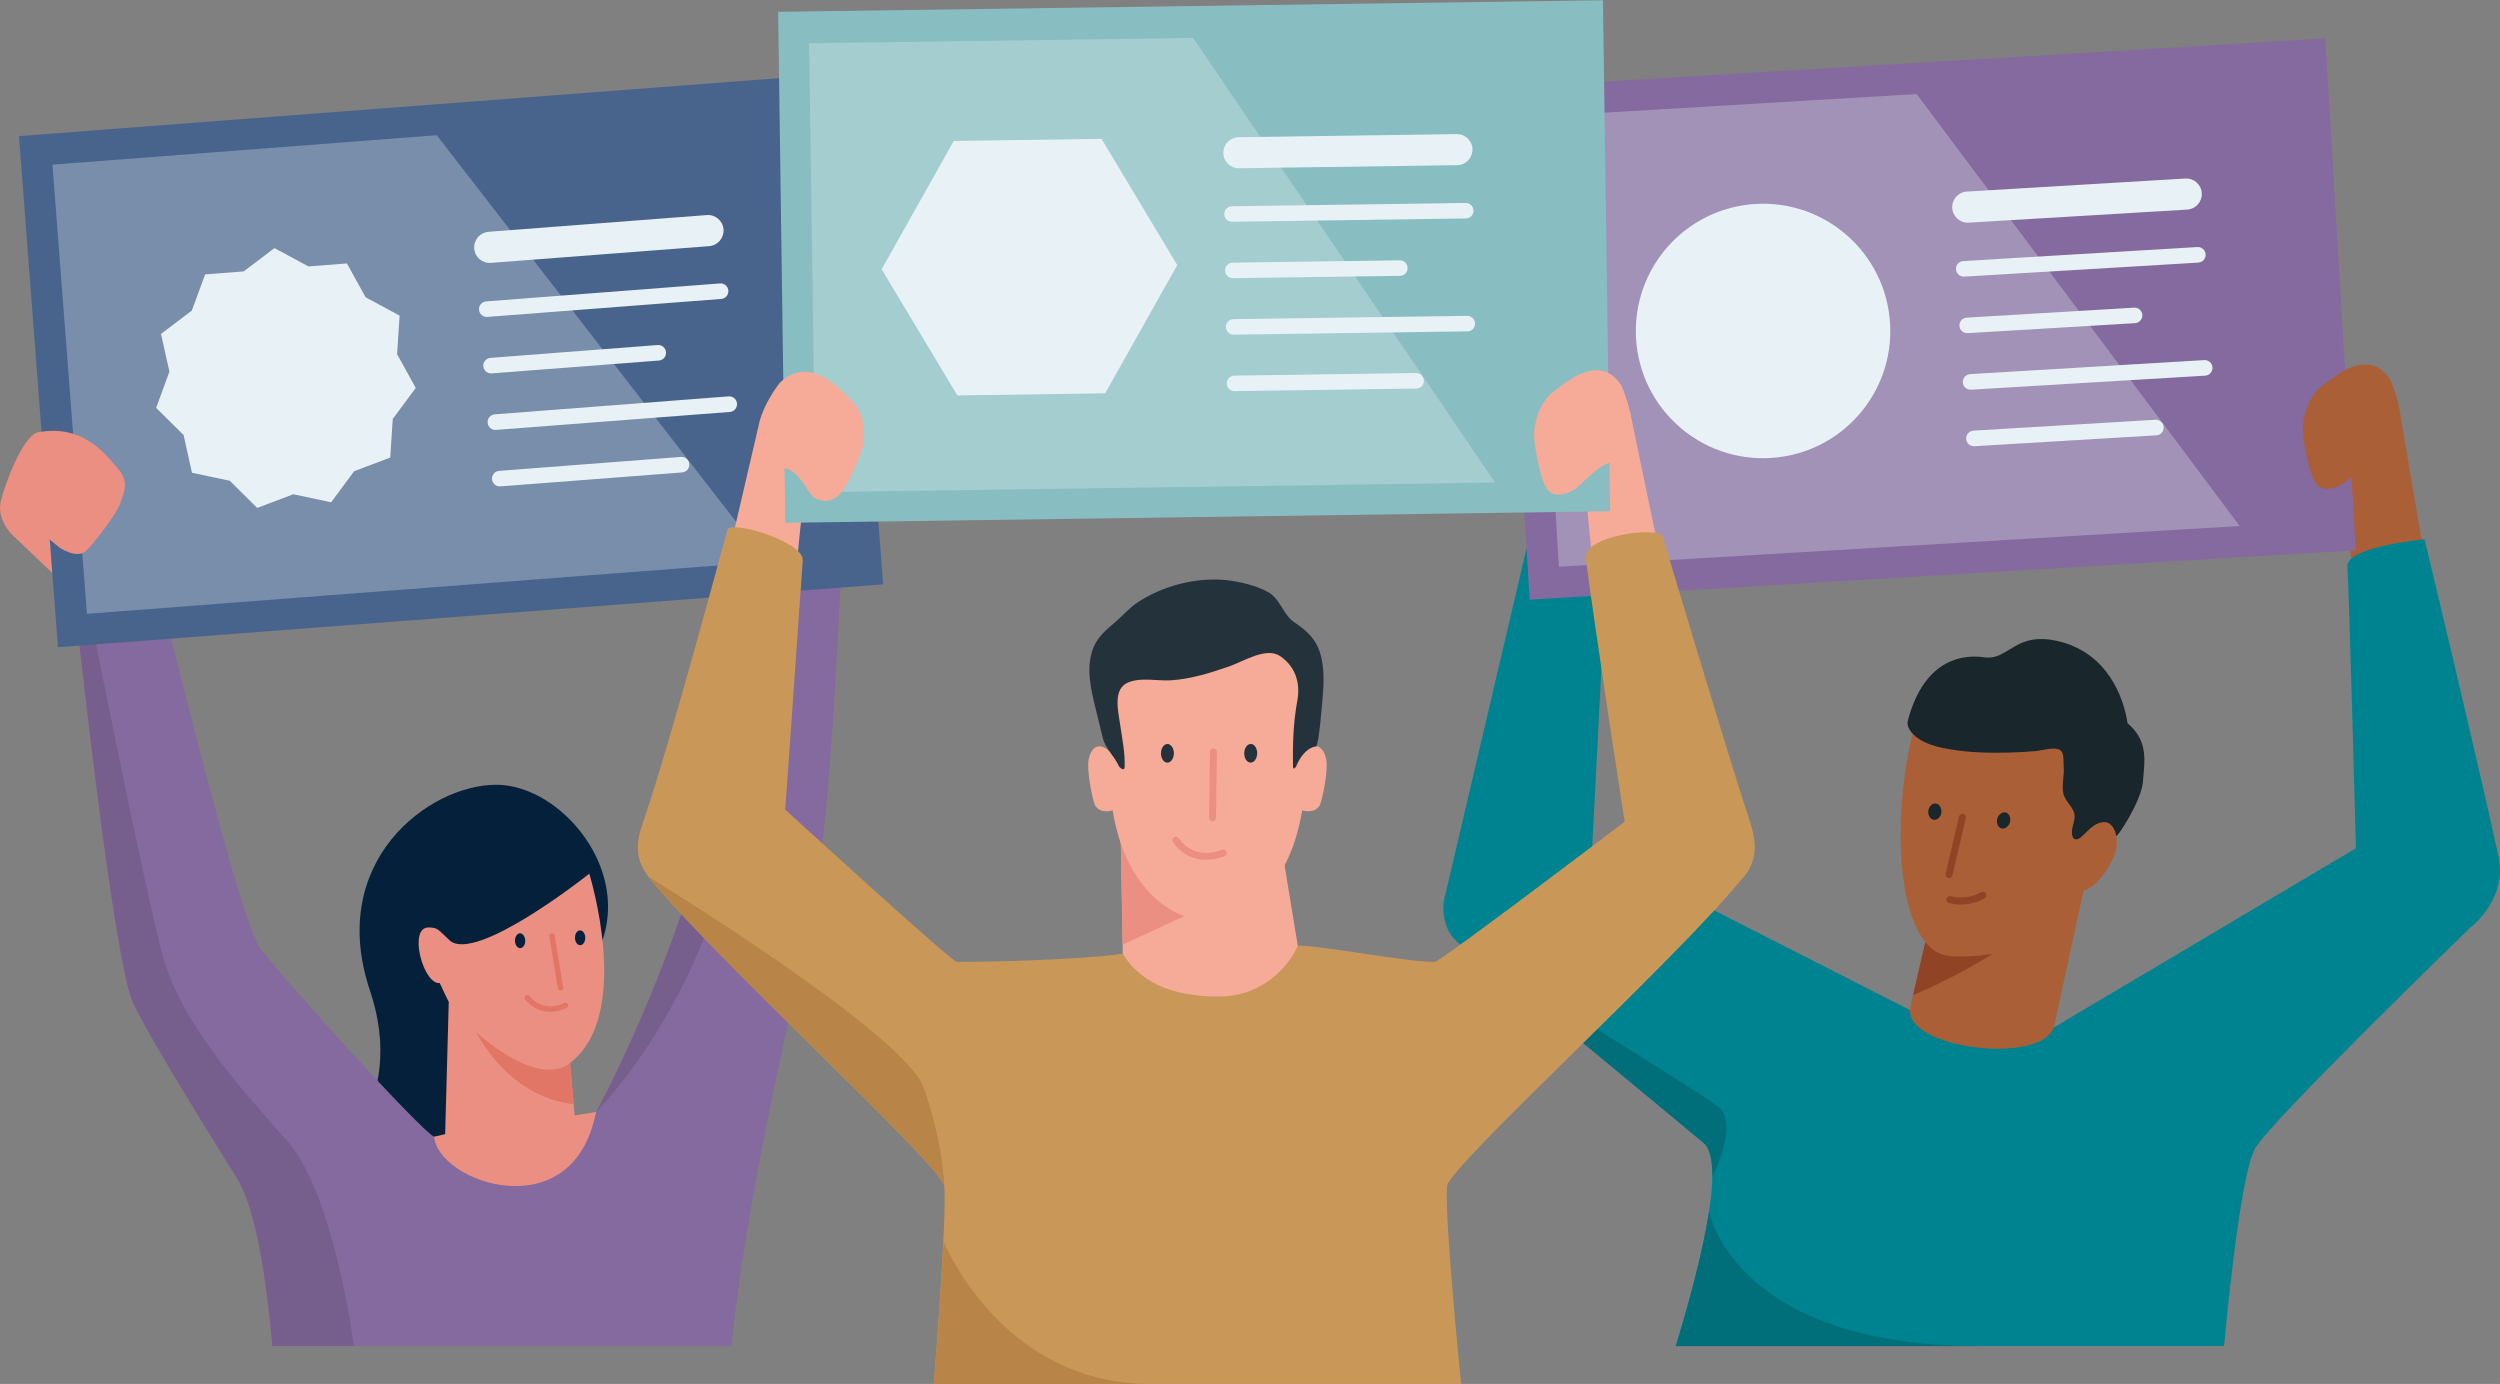 <?xml version="1.0" encoding="utf-8"?>
<!-- Generator: Adobe Illustrator 25.2.1, SVG Export Plug-In . SVG Version: 6.00 Build 0)  -->
<svg version="1.1" id="ARTWORK" xmlns="http://www.w3.org/2000/svg" xmlns:xlink="http://www.w3.org/1999/xlink" x="0px" y="0px"
	 viewBox="0 0 448 248" style="enable-background:new 0 0 448 248;" xml:space="preserve">
<rect x="0" y="0" width="448" height="248" fill="#808080" stroke="none"/>
<style type="text/css">
	.st0{fill:#05203A;}
	.st1{fill:#846A9E;}
	.st2{fill:#EA8F81;}
	.st3{fill:#E17667;}
	.st4{fill:#765F8D;}
	.st5{fill:#49648C;}
	.st6{opacity:0.3;fill:#E8F1F5;}
	.st7{fill:#E8F1F5;}
	.st8{fill:#AA5F37;}
	.st9{fill:#008390;}
	.st10{fill:#914326;}
	.st11{fill:#19262B;}
	.st12{fill:none;}
	.st13{fill:#ECF5FA;}
	.st14{fill:#016F79;}
	.st15{fill:#F6AA98;}
	.st16{fill:#88BDC1;}
	.st17{fill:#24333B;}
	.st18{fill:#C99859;}
	.st19{fill:#B98447;}
</style>
<g>
	<path class="st0" d="M47.47,212.73c1.55-0.27,2.91-0.48,3.97-0.66c8.72-1.53,21.56-14.64,14.86-34.56
		c-7.77-23.12,10.52-36.88,22.63-36.88c15.94,0,34.73,29.28,2.02,43.65c-9.42,4.14,2.83,19.59-10.54,24.63L47.47,212.73z"/>
	<path class="st1" d="M48.83,241.21c-1.61-17.65-3.87-26.1-6.5-30.32c-2.63-4.22-14.75-23.48-18.43-31.08
		c-3.68-7.61-10.65-73.32-10.65-73.32s9.68-2.82,14.73-3.15c0,0,14.69,61.21,18.65,66.58c3.96,5.38,29.14,33.09,31.18,33.78
		c2.04,0.69,28.1-3.4,29.01-4.44c0.42-0.48,11.53-21.62,18.15-44.52c7.93-27.43,11.54-57.4,11.54-57.4s8-3.25,14.33,4.22
		c-0.97,16.29-2.2,49.86-6.24,67.03c-12.58,53.37-13.08,71.09-13.59,72.62H48.83z"/>
	<path class="st2" d="M102.15,190.48l0.83,9.41l3.83-0.64c-4.08,21.21-28.38,12.63-29.01,4.44l1.97-0.45l0.65-23.83
		c0,0,0.49,1.31-1.62-3.25c-2.95,0.35-5.73-10.04-1.97-9.96c1.68,0.03,1.64,0.37,3.74,2.31c4.68,4.23,25.03-11.94,25.03-11.94
		S113.49,181.86,102.15,190.48z"/>
	<path class="st3" d="M102.15,190.48l0.65,7.37c0,0-10.5-0.28-17.44-12.83C97.56,195.53,102.15,190.48,102.15,190.48z"/>
	<path class="st0" d="M92.28,168.59c-0.01-0.73,0.39-1.33,0.9-1.34c0.51,0,0.92,0.58,0.94,1.32c0.01,0.73-0.39,1.33-0.9,1.34
		C92.72,169.92,92.3,169.33,92.28,168.59z"/>
	<path class="st4" d="M15.3,105.88c-2.71,0.68-2.06,0.6-2.06,0.6c0,0,6.97,65.71,10.65,73.32c3.68,7.61,15.8,26.86,18.43,31.08
		c2.63,4.22,4.89,12.67,6.5,30.32h14.6c0,0-3.53-27.11-11.81-36.55s-19.09-21.15-22.45-33.41C25.8,158.98,15.3,105.88,15.3,105.88z"
		/>
	<g>
		<g>
			<g>
				<g>
					<path class="st3" d="M100.53,177.5C100.53,177.5,100.53,177.5,100.53,177.5c-0.27,0.04-0.53-0.13-0.57-0.4l-1.51-9.28
						c-0.04-0.26,0.09-0.54,0.4-0.56c0.27-0.04,0.52,0.14,0.56,0.41l1.51,9.27C100.97,177.21,100.79,177.46,100.53,177.5z"/>
				</g>
			</g>
		</g>
	</g>
	<g>
		<g>
			<g>
				<g>
					<path class="st3" d="M98.04,181.27c-1.27-0.12-2.7-0.67-3.92-2.17c-0.17-0.21-0.14-0.52,0.07-0.69
						c0.21-0.17,0.52-0.14,0.69,0.07c2.58,3.18,6.09,1.34,6.24,1.25c0.24-0.12,0.54-0.04,0.66,0.21c0.13,0.24,0.04,0.53-0.2,0.66
						C101.57,180.62,99.98,181.45,98.04,181.27z"/>
				</g>
			</g>
		</g>
	</g>
	<path class="st2" d="M10.06,103.33l-7.98-7.6c0,0-2.63-2.63-1.97-5.73c0.66-3.1,3.94-11.74,6.57-12.49c2.63-0.75,4.41,7,4.41,7
		L10.06,103.33z"/>
	<path class="st0" d="M103.04,168.05c-0.01-0.73,0.4-1.33,0.91-1.32c0.51-0.01,0.92,0.58,0.93,1.32c0,0.73-0.41,1.33-0.92,1.33
		C103.45,169.37,103.04,168.78,103.04,168.05z"/>
	<g>
		
			<rect x="6.71" y="18.57" transform="matrix(0.997 -0.076 0.076 0.997 -4.7 6.378)" class="st5" width="148.32" height="91.88"/>
		<polygon class="st6" points="15.58,110 137.44,100.65 78.26,24.23 9.4,29.51 		"/>
		<g>
			<path class="st7" d="M127.08,44.11l-39.11,3c-1.54,0.12-2.87-1.03-2.99-2.57c-0.12-1.54,1.03-2.88,2.57-3l39.11-3
				c1.54-0.12,2.88,1.03,3,2.57C129.76,42.65,128.62,43.99,127.08,44.11z"/>
		</g>
		<g>
			<path class="st7" d="M129.24,53.57l-41.9,3.22c-0.77,0.06-1.44-0.51-1.5-1.28c-0.06-0.77,0.51-1.44,1.28-1.5l41.9-3.22
				c0.77-0.06,1.44,0.52,1.5,1.28C130.58,52.85,130,53.51,129.24,53.57z"/>
			<path class="st7" d="M118.07,64.61l-29.96,2.3c-0.77,0.06-1.44-0.51-1.5-1.28c-0.06-0.77,0.52-1.44,1.28-1.5l29.96-2.3
				c0.77-0.06,1.44,0.52,1.5,1.29C119.41,63.89,118.83,64.55,118.07,64.61z"/>
			<path class="st7" d="M130.79,73.82l-41.91,3.22c-0.77,0.06-1.44-0.51-1.5-1.29c-0.06-0.77,0.52-1.44,1.28-1.5l41.91-3.22
				c0.77-0.06,1.44,0.52,1.5,1.28C132.13,73.09,131.56,73.76,130.79,73.82z"/>
			<path class="st7" d="M122.24,84.66l-32.57,2.5c-0.77,0.06-1.44-0.52-1.5-1.28c-0.06-0.77,0.51-1.44,1.28-1.5l32.57-2.5
				c0.77-0.06,1.44,0.51,1.5,1.28C123.58,83.93,123.01,84.6,122.24,84.66z"/>
		</g>
		<polygon class="st7" points="49.18,44.46 55.27,47.74 62.17,47.21 65.52,53.27 71.61,56.56 71.16,63.46 74.5,69.52 70.38,75.08 
			69.93,81.99 63.46,84.44 59.34,90.01 52.57,88.57 46.09,91.02 41.17,86.15 34.4,84.72 32.9,77.96 27.98,73.09 30.36,66.6 
			28.85,59.84 34.37,55.66 36.76,49.17 43.66,48.64 		"/>
	</g>
	<path class="st2" d="M6.68,77.51c8.54-1.78,12.88,4.76,14.2,6.17c2.51,2.68,1.22,4.62,0.75,6.31c-0.47,1.69-4.62,7.24-6.22,8.74
		c-1.6,1.5-4.69-0.56-4.69-0.56l-4.79-3.94L6.68,77.51z"/>
	<g>
		<polygon class="st8" points="434.28,98.68 430.02,73.67 419.36,85.2 421.45,100.98 		"/>
		<g>
			<path class="st9" d="M300.32,241.21h98.23c0,0,2.71-30.44,5.56-35.41c2.85-4.97,38.55-39.56,38.55-39.56s6.75-5.01,5.07-12.77
				c-3.84-17.67-13.25-56.84-13.25-56.84s-14.15,1.33-13.84,4.92c0.31,3.59,1.54,50.46,1.54,50.46L368,184.15L342.26,181
				l-56.95-28.99l2.49-48.16l-14.24-5.61l-14.81,63.16c0,0-0.94,5.21,3.14,7.99c5.07,3.46,39.42,32.13,43.22,35.28
				C309.83,208.03,303.81,229.62,300.32,241.21z"/>
			<g>
				<path class="st8" d="M374.02,156.62l-26.19,0.15l-5.48,23.57c-1.75,7.76,24.31,10.71,25.78,3.38L374.02,156.62z"/>
				<g>
					<g>
						<path class="st10" d="M345.57,166.46l-2.76,11.88c0,0,19.97-8.2,26.72-18.21C372.48,155.73,345.57,166.46,345.57,166.46z"/>
					</g>
				</g>
				<path class="st8" d="M349.67,171.35c19.86,0.95,25.27-12.99,28.35-23.64c1.98-6.83,3.74-22.19-10.48-25.59
					c-14.22-3.39-21.79-2.81-24.86,9.66C338.78,147.64,339.94,170.88,349.67,171.35z"/>
				<path class="st8" d="M372.03,159.49c2.83,1.01,5.79-3.69,6.76-5.98c1-2.38,0.56-4.83-0.98-6.55c-2.43-2.73-5.54,1.54-5.77,5.49
					C371.82,156.48,369.62,158.7,372.03,159.49z"/>
				<g>
					<g>
						<g>
							<path class="st10" d="M349.03,157.32c-0.28-0.11-0.44-0.42-0.37-0.72l2.39-10.28c0.08-0.34,0.41-0.54,0.75-0.47
								c0.35,0.08,0.54,0.41,0.47,0.75l-2.4,10.29c-0.08,0.34-0.41,0.54-0.75,0.46C349.09,157.35,349.06,157.33,349.03,157.32z"/>
						</g>
					</g>
				</g>
				<path class="st11" d="M345.54,145.56c-0.01-0.81,0.5-1.51,1.15-1.57c0.65-0.06,1.19,0.55,1.21,1.35c0.02,0.8-0.5,1.51-1.15,1.57
					C346.1,146.98,345.56,146.37,345.54,145.56z"/>
				<path class="st11" d="M357.86,146.94c0.12-0.8,0.74-1.41,1.39-1.37c0.66,0.05,1.08,0.73,0.98,1.54
					c-0.11,0.8-0.74,1.41-1.39,1.37C358.19,148.43,357.76,147.74,357.86,146.94z"/>
				<path class="st11" d="M371.36,149.78c0.26,0.92,1.02,0.74,1.7,0.12c1.1-0.99,2.1-2.34,3.69-2.56c1.5-0.21,2.24,1.15,2.48,2.45
					c0.06,0.49,4.54-6.22,4.79-9.76c0.26-3.53,1.06-7.22-2.76-10.42c-0.72-4.77-3.6-12.34-11.89-14.57
					c-8.29-2.23-9.29,3.41-13.83,2.75c-5.06-0.73-11.06,1.48-13.66,11.36c-0.36,1.38,1.18,2.78,2.18,3.39
					c1.67,1.01,3.68,1.46,5.59,1.77c3.42,0.56,6.92,0.64,10.37,0.55c1.61-0.04,3.21-0.13,4.8-0.27c1.16-0.1,3.3-0.81,4.33-0.19
					c0.81,0.49,0.58,2.1,0.66,2.89c0.17,1.62-0.39,3.27-0.06,4.88c0.35,1.68,2.26,2.63,2.01,4.49c-0.12,0.94-0.62,1.96-0.43,2.92
					C371.33,149.67,371.35,149.72,371.36,149.78z"/>
				<path class="st10" d="M355.01,159.89c-1.88,1.09-3.92,0.93-3.94,0.92l0,0.02c-0.47-0.02-0.97-0.08-1.49-0.23
					c-0.34-0.08-0.69,0.11-0.78,0.45c-0.09,0.34,0.11,0.69,0.45,0.78c0.45,0.12,0.89,0.2,1.31,0.23c1.89,0.18,3.4-0.33,3.62-0.43
					c0.09-0.03,0.18-0.05,0.27-0.09c0.39-0.15,0.8-0.33,1.2-0.56c0.3-0.18,0.4-0.56,0.23-0.87
					C355.7,159.82,355.31,159.72,355.01,159.89z"/>
			</g>
			<g>
				<path class="st1" d="M268.63,15.74l5.48,91.72l148.06-8.85l-5.48-91.72L268.63,15.74z"/>
				<polygon class="st6" points="279.35,101.55 401.35,94.26 343.47,16.85 274.53,20.97 				"/>
				<g>
					<path class="st7" d="M391.94,37.56l-39.15,2.34c-1.54,0.09-2.86-1.08-2.95-2.62c-0.09-1.54,1.08-2.86,2.62-2.95l39.15-2.34
						c1.54-0.09,2.86,1.08,2.95,2.62C394.65,36.14,393.48,37.47,391.94,37.56z"/>
				</g>
				<g>
					<path class="st7" d="M393.94,47.06l-41.95,2.51c-0.77,0.04-1.43-0.54-1.48-1.31c-0.04-0.77,0.54-1.43,1.31-1.48l41.95-2.51
						c0.77-0.05,1.43,0.54,1.48,1.31C395.3,46.35,394.71,47.01,393.94,47.06z"/>
				</g>
				<g>
					<path class="st7" d="M382.59,57.91L352.6,59.7c-0.77,0.05-1.43-0.54-1.47-1.31c-0.05-0.77,0.54-1.43,1.31-1.47l29.99-1.79
						c0.77-0.05,1.43,0.54,1.48,1.31C383.94,57.2,383.36,57.86,382.59,57.91z"/>
				</g>
				<g>
					<path class="st7" d="M395.16,67.32l-41.95,2.51c-0.77,0.05-1.43-0.54-1.47-1.31c-0.04-0.77,0.54-1.43,1.31-1.48l41.95-2.51
						c0.77-0.05,1.43,0.54,1.48,1.31C396.51,66.62,395.92,67.28,395.16,67.32z"/>
				</g>
				<g>
					<path class="st7" d="M386.42,78.01l-32.61,1.95c-0.77,0.05-1.43-0.54-1.47-1.31c-0.05-0.77,0.54-1.43,1.3-1.48l32.61-1.95
						c0.77-0.04,1.43,0.54,1.48,1.31C387.77,77.31,387.19,77.97,386.42,78.01z"/>
				</g>
				<path class="st7" d="M338.7,57.95c-0.75-12.57-11.55-22.15-24.12-21.4c-12.57,0.75-22.15,11.55-21.4,24.12
					c0.75,12.57,11.55,22.15,24.12,21.4C329.88,81.32,339.46,70.52,338.7,57.95z"/>
				
					<rect x="271.24" y="11.23" transform="matrix(0.998 -0.06 0.06 0.998 -2.796 20.714)" class="st12" width="148.32" height="91.88"/>
			</g>
		</g>
		<path class="st8" d="M426.68,81.84c-2.31-0.03-5.69,4.34-7.08,5.02c-1.39,0.68-3.53,1.44-4.72-0.45
			c-1.19-1.89-2.17-7.56-2.21-9.39c-0.04-1.84,0.7-5.96,3.82-8.16c1.64-1.16,7.9-6.84,11.8-0.88c0,0,2.49,5.2,1.85,9.69
			C429.49,82.16,428.99,81.88,426.68,81.84z"/>
	</g>
	<path class="st13" d="M246.47,243.49"/>
	<path class="st4" d="M140.72,100.39c-2.79-0.12-4.22-3.06-4.22-3.06s-3.62,29.96-11.54,57.4c-6.62,22.91-17.73,44.05-18.15,44.52
		c0,0,13.16-12.78,21.24-36.24C134.02,145.66,140.72,100.39,140.72,100.39z"/>
	<path class="st14" d="M354.66,241.21h-54.34c1.97-6.55,4.75-16.28,5.94-24.12C306.26,217.09,310.7,241.21,354.66,241.21z"/>
	<path class="st14" d="M261.89,169.38c5.07,3.46,39.42,32.13,43.22,35.28c1.29,0.92,1.78,3.2,1.74,6.26c0,0,5-9.63,0.97-12.68
		C303.79,195.2,261.89,169.38,261.89,169.38z"/>
	<polygon class="st15" points="297.01,97.39 292.07,73.66 284.18,88.78 285.47,101.55 	"/>
	<polygon class="st15" points="131.3,96.23 135.86,76.63 144.13,87.62 142.84,100.39 	"/>
	<g>
		
			<rect x="140.07" y="1.04" transform="matrix(1 -0.014 0.014 1 -0.642 3.039)" class="st16" width="147.81" height="91.57"/>
		<polygon class="st6" points="146.13,88.2 267.92,86.48 213.81,6.79 144.99,7.76 		"/>
		<g>
			<path class="st7" d="M261.12,29.6l-39.08,0.55c-1.54,0.02-2.8-1.21-2.82-2.74c-0.02-1.54,1.2-2.8,2.74-2.82l39.09-0.56
				c1.54-0.02,2.8,1.21,2.82,2.74C263.88,28.32,262.66,29.58,261.12,29.6z"/>
		</g>
		<g>
			<g>
				<path class="st7" d="M262.68,39.15l-41.88,0.59c-0.77,0.01-1.4-0.6-1.41-1.37c-0.01-0.77,0.6-1.4,1.37-1.41l41.88-0.59
					c0.77-0.01,1.4,0.6,1.41,1.37C264.06,38.51,263.45,39.14,262.68,39.15z"/>
			</g>
			<g>
				<path class="st7" d="M250.88,49.43l-29.94,0.42c-0.77,0.01-1.4-0.6-1.41-1.37c-0.01-0.77,0.6-1.4,1.37-1.41l29.93-0.42
					c0.77-0.01,1.4,0.6,1.41,1.37C252.27,48.79,251.65,49.42,250.88,49.43z"/>
			</g>
			<g>
				<path class="st7" d="M262.97,59.38l-41.88,0.59c-0.77,0.01-1.4-0.6-1.41-1.37c-0.01-0.77,0.6-1.4,1.37-1.41l41.87-0.59
					c0.77-0.01,1.4,0.6,1.41,1.37C264.35,58.74,263.74,59.37,262.97,59.38z"/>
			</g>
			<g>
				<path class="st7" d="M253.79,69.63l-32.55,0.46c-0.77,0.01-1.4-0.6-1.41-1.37c-0.01-0.77,0.6-1.4,1.37-1.41l32.55-0.46
					c0.77-0.01,1.4,0.6,1.41,1.37C255.17,68.99,254.56,69.62,253.79,69.63z"/>
			</g>
		</g>
		<polygon class="st7" points="171.56,70.86 157.99,48.25 170.91,25.26 197.4,24.88 210.97,47.5 198.05,70.48 		"/>
	</g>
	<polygon class="st15" points="229.86,153.01 233.21,173.42 218.97,183.24 201.25,173.59 200.83,149.96 	"/>
	<polygon class="st2" points="216.67,162.1 201.2,169.28 200.83,149.96 	"/>
	<path class="st15" d="M237.65,136.01c-0.43-1.93-1.71-3.43-4.07-1.07c-0.16-4.35,0.97-12.47-0.96-17.74c0-0.57-1.87-0.78-1.99-1.1
		c-0.2-0.55-0.61-1.06-1.19-1.53c-0.18-0.29-0.37-0.57-0.57-0.82c-1.58-1.97-6.96-2.76-12.5-2.52c-5.54-0.24-10.92,0.56-12.49,2.52
		c-0.2,0.25-0.39,0.52-0.57,0.82c-0.57,0.47-0.99,0.97-1.19,1.53c-0.12,0.32-0.16,0.78-0.16,1.35c-1.93,5.28-2.62,13.14-2.79,17.49
		c-2.35-2.35-3.64-0.86-4.07,1.07c-0.43,1.92,0.64,7.06,1.07,8.16c0.43,1.1,1.93,1.47,3.21,1.04c2.46,14.95,11.37,19.5,16.63,19.87
		c0,0.01,0.59,0.04,0.7,0.04c0,0,0.01-0.03,0.01-0.04c5.26-0.37,14.17-4.92,16.63-19.87c1.28,0.43,2.78,0.06,3.21-1.04
		C237.01,143.07,238.07,137.93,237.65,136.01z"/>
	<path class="st17" d="M231.54,111.21c-1.71-1.46-2.25-3.98-4.34-5.14c-2.05-1.13-5.19-1.89-7.54-2.12
		c-5.35-0.52-11.22,1.01-15.72,3.94c-1.54,1-2.78,2.49-4.17,3.66c-1.47,1.23-3,2.54-3.76,4.34c-1.52,3.56-0.54,7.57,0.34,11.15
		c0.42,1.71,0.85,3.42,1.25,5.12c0.48,2.03,2.09,3.3,2.93,5.19c0,0,0.98,1.13,1.01,0c0.07-2.55-0.47-5.15-0.84-7.66
		c-0.35-2.39-1.28-6.26,1.46-7.39c2.34-0.97,5.18-0.24,7.64-0.39c3.62-0.23,7.04-1.31,10.44-2.48c2.67-0.93,6.71-3.58,9.22-1.82
		c2.72,1.91,3.61,4.82,3.01,8.01c-0.7,3.75-0.85,7.92-0.76,11.74c0.02,0.83,0.55,0,0.55,0s1.18-3.24,3.56-3.61
		c0.52-0.08,1.13-7.99,1.21-8.89c0.2-2.41,0.28-4.91-0.31-7.28c-0.73-2.9-2.36-4.45-4.73-6.03
		C231.82,111.43,231.68,111.32,231.54,111.21z"/>
	<path class="st17" d="M222.97,134.97c0.01-0.92,0.54-1.66,1.18-1.65c0.64,0,1.15,0.76,1.14,1.69c-0.02,0.92-0.55,1.66-1.19,1.65
		C223.45,136.65,222.95,135.9,222.97,134.97z"/>
	<path class="st17" d="M208.05,134.99c0-0.92,0.53-1.67,1.16-1.67c0.64,0.01,1.15,0.76,1.15,1.68c-0.01,0.92-0.53,1.67-1.17,1.67
		C208.56,136.67,208.05,135.92,208.05,134.99z"/>
	<g>
		<g>
			<g>
				<g>
					<path class="st2" d="M217.28,147.18L217.28,147.18c-0.35,0-0.62-0.28-0.61-0.62l0.16-11.83c0-0.34,0.22-0.65,0.62-0.61
						c0.34,0,0.62,0.28,0.61,0.62l-0.16,11.83C217.89,146.91,217.62,147.18,217.28,147.18z"/>
				</g>
			</g>
		</g>
	</g>
	<g>
		<g>
			<g>
				<g>
					<path class="st2" d="M214.95,153.97c-1.59-0.25-3.34-1.05-4.75-3.05c-0.2-0.28-0.13-0.66,0.15-0.86
						c0.28-0.2,0.66-0.13,0.86,0.15c2.98,4.2,7.55,2.17,7.74,2.08c0.31-0.14,0.68,0,0.82,0.31c0.15,0.31,0,0.68-0.31,0.82
						C219.43,153.43,217.37,154.35,214.95,153.97z"/>
				</g>
			</g>
		</g>
	</g>
	<path class="st15" d="M140.85,83.97c1.64,0.19,3.4,2.98,4.31,4.44c0.91,1.46,3.5,1.98,5.17,0.33c1.67-1.65,3.89-7.02,4.32-8.8
		c0.43-1.79,0.48-5.93-2.41-8.58c-1.52-1.39-7.08-7.95-12.5-2.77c0,0-3.76,4.66-4,9.15C135.49,82.22,139.21,83.78,140.85,83.97z"/>
	<path class="st15" d="M288.92,82.89c-2.31-0.03-5.69,4.34-7.08,5.02c-1.39,0.68-3.53,1.44-4.72-0.45
		c-1.19-1.89-2.17-7.56-2.21-9.39c-0.04-1.84,0.7-5.96,3.81-8.16c1.64-1.16,7.9-6.84,11.8-0.88c0,0,2.49,5.2,1.85,9.69
		C291.73,83.21,291.23,82.93,288.92,82.89z"/>
	<path class="st18" d="M313.14,145.87c-4.68-14.45-14.73-48.22-15.18-49.74c-0.56-1.85-14.31-0.23-13.78,3.94
		c1.81,14.01,6.96,47.19,6.96,47.19s-33.1,25.12-34.03,25.12c-5.19,0-19.78-2.88-24.55-2.93c-0.69,1.93-5.06,9.15-14.21,9.13
		c-9.15-0.02-14.31-3.05-17.15-7.66c-3.76,0.62-17.45,1.45-29.74,1.45c-0.93,0-30.75-27.29-30.75-27.29s2.02-28.15,3.14-44.7
		c0.22-3.26-12.93-7.29-13.49-5.43c-0.47,1.54-10.2,38.1-14.96,51.91c-0.96,2.78-2.24,6.43,0.84,10.28
		c11.31,14.13,52.61,51.85,52.97,55.41c0.54,5.3-1.88,35.45-1.88,35.45h94.5c0,0-3.05-30.15-2.51-35.45
		c0.36-3.52,40.23-39.78,52.4-54.54C316.04,153.68,314.2,149.15,313.14,145.87z"/>
	<path class="st19" d="M116.26,157.14c11.31,14.13,52.61,51.85,52.97,55.41c0,0-0.24-8.02-3.74-17.72
		C162,185.12,116.26,157.14,116.26,157.14z"/>
	<path class="st19" d="M206.14,248h-38.78c0,0,1.2-14.9,1.72-25.59C169.07,222.41,179.29,248,206.14,248z"/>
</g>
</svg>
